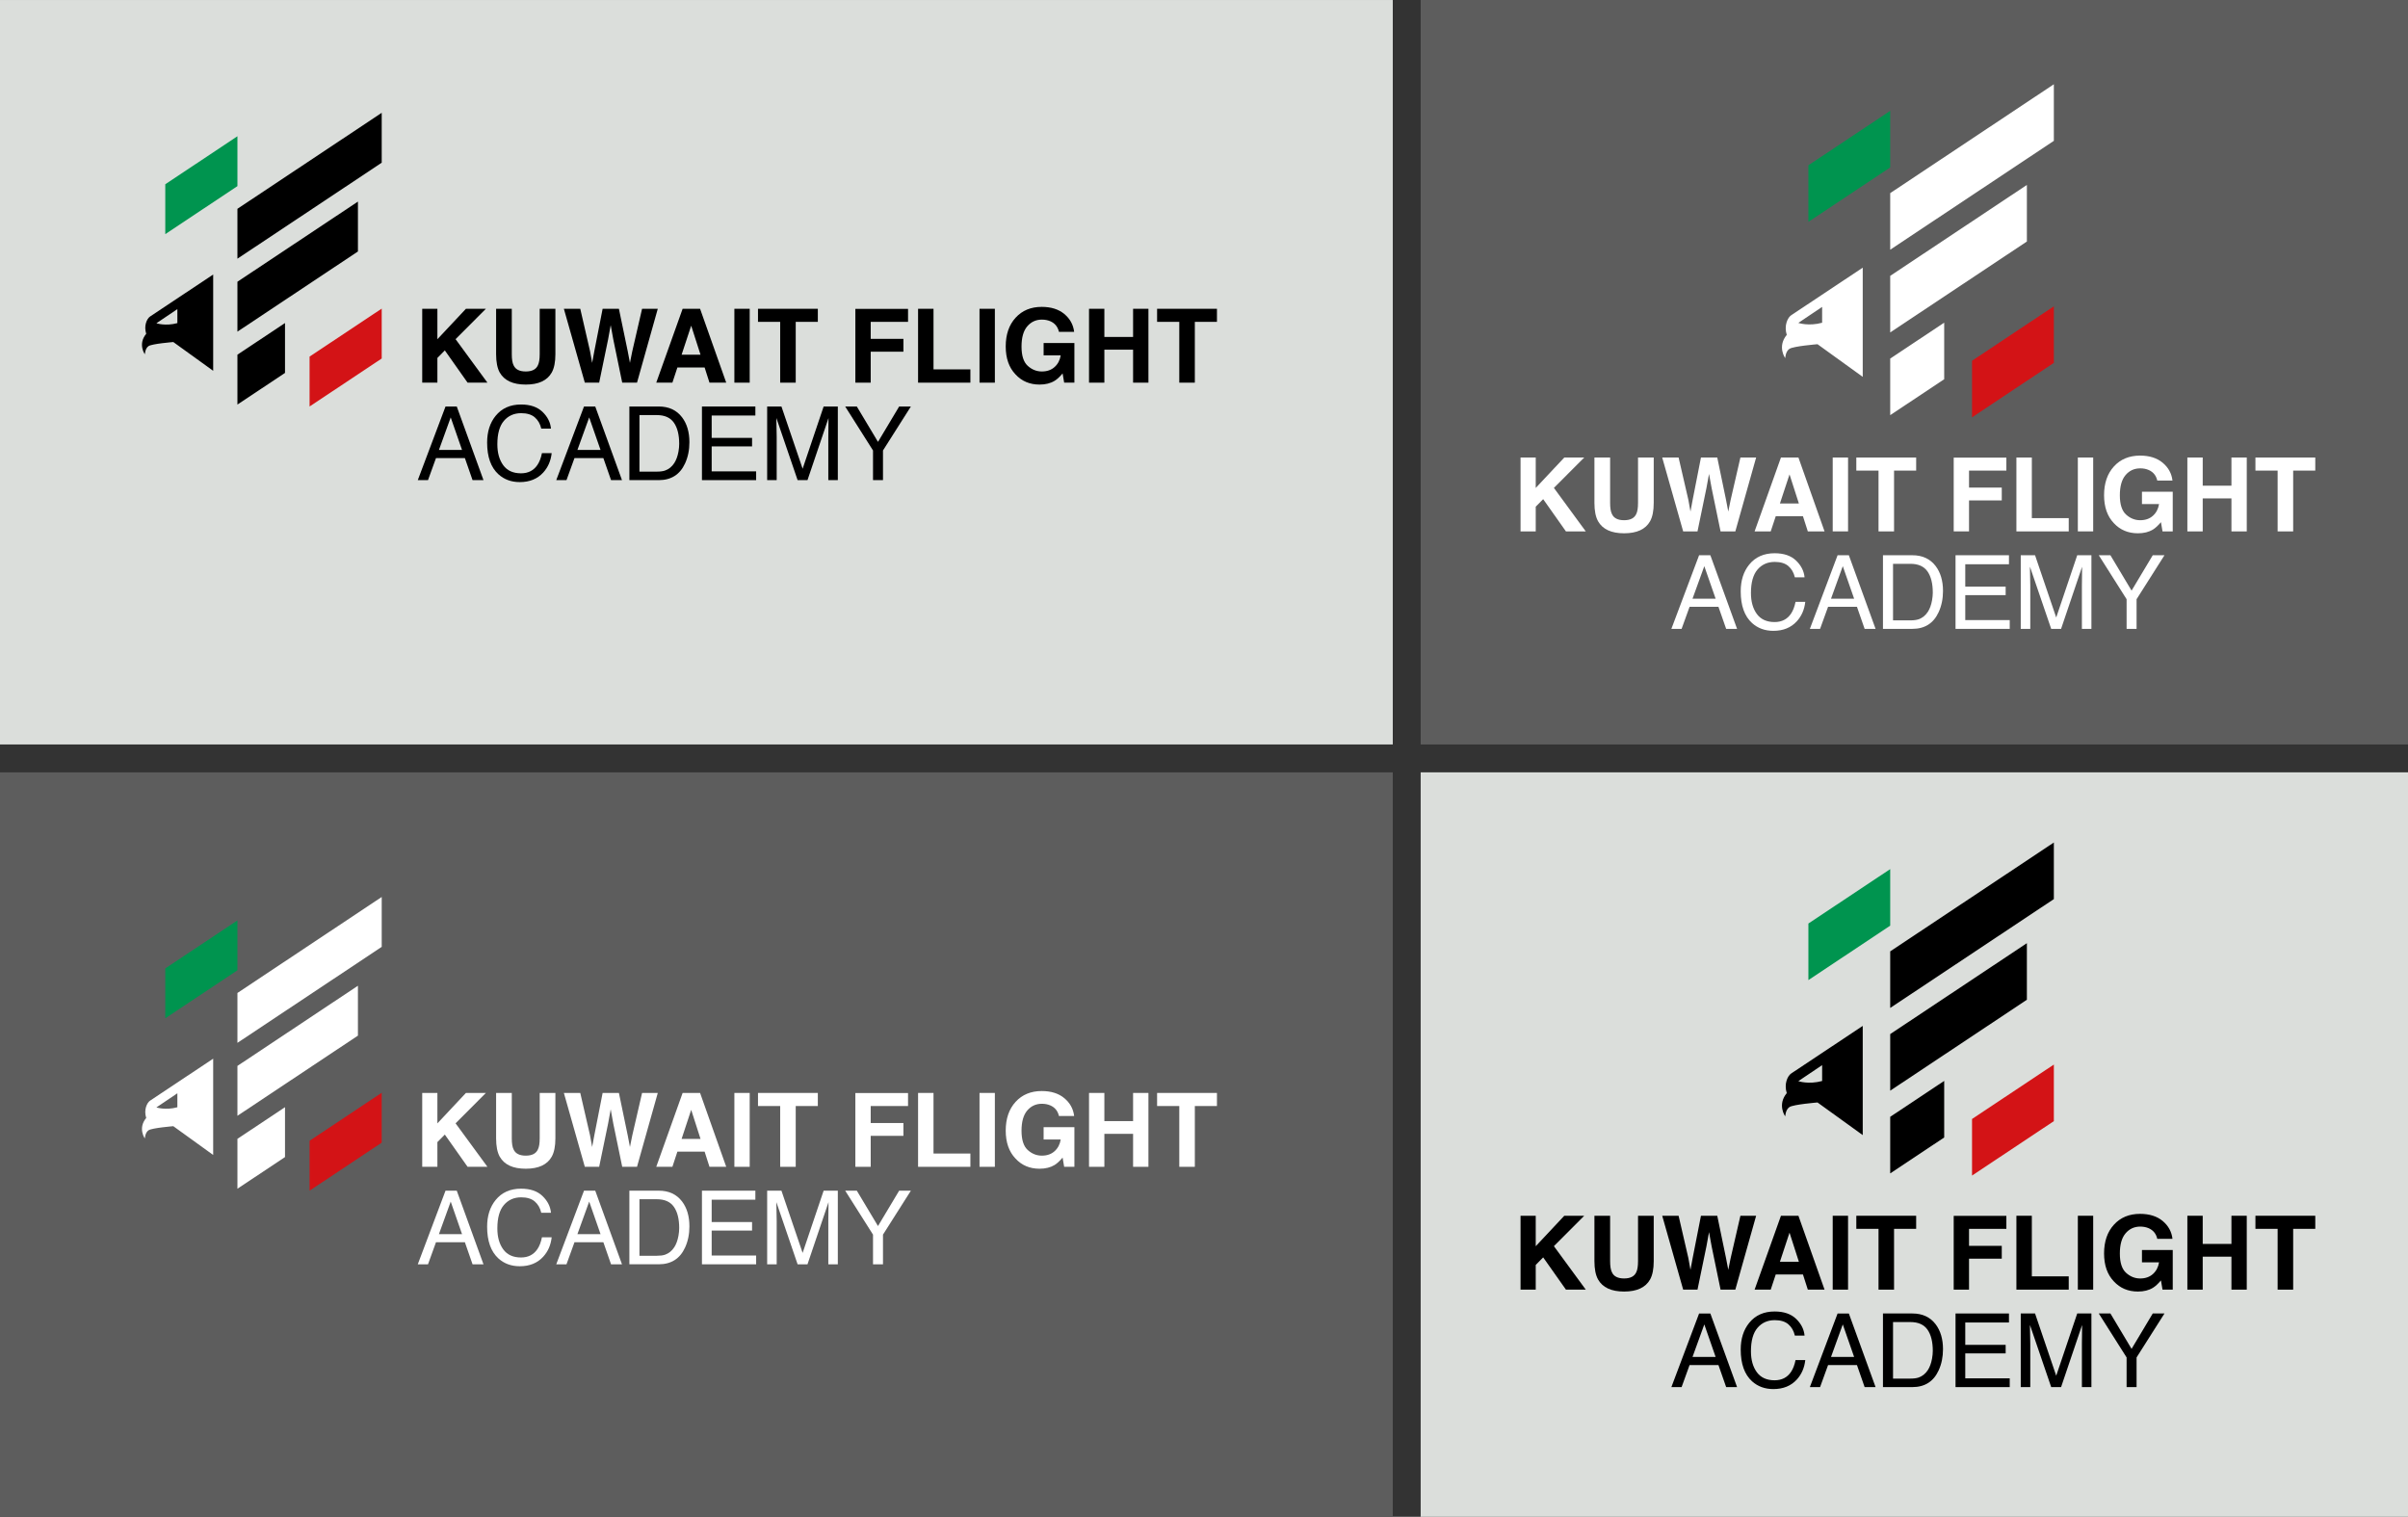 <?xml version="1.0" encoding="UTF-8"?>
<svg xmlns="http://www.w3.org/2000/svg" xmlns:xlink="http://www.w3.org/1999/xlink" width="489.27pt" height="308.2pt" viewBox="0 0 489.27 308.2" version="1.1">
<rect x="0" y="0" width="489.27" height="308.2" fill="#333333" stroke="none"/>
<defs>
<clipPath id="clip1">
  <path d="M 288 0 L 489.27 0 L 489.27 152 L 288 152 Z M 288 0 "/>
</clipPath>
<clipPath id="clip2">
  <path d="M 0 156 L 283 156 L 283 308.199 L 0 308.199 Z M 0 156 "/>
</clipPath>
<clipPath id="clip3">
  <path d="M 288 156 L 489.27 156 L 489.27 308.199 L 288 308.199 Z M 288 156 "/>
</clipPath>
</defs>
<g id="surface1">
<path style=" stroke:none;fill-rule:nonzero;fill:rgb(85.899%,87.099%,85.899%);fill-opacity:1;" d="M 0 151.266 L 282.992 151.266 L 282.992 0.004 L 0 0.004 Z M 0 151.266 "/>
<g clip-path="url(#clip1)" clip-rule="nonzero">
<path style=" stroke:none;fill-rule:nonzero;fill:rgb(36.499%,36.499%,36.499%);fill-opacity:1;" d="M 288.66 151.266 L 489.273 151.266 L 489.273 0.004 L 288.66 0.004 Z M 288.66 151.266 "/>
</g>
<g clip-path="url(#clip2)" clip-rule="nonzero">
<path style=" stroke:none;fill-rule:nonzero;fill:rgb(36.499%,36.499%,36.499%);fill-opacity:1;" d="M 0 308.199 L 282.992 308.199 L 282.992 156.938 L 0 156.938 Z M 0 308.199 "/>
</g>
<g clip-path="url(#clip3)" clip-rule="nonzero">
<path style=" stroke:none;fill-rule:nonzero;fill:rgb(85.899%,87.099%,85.899%);fill-opacity:1;" d="M 288.66 308.199 L 489.273 308.199 L 489.273 156.938 L 288.66 156.938 Z M 288.66 308.199 "/>
</g>
<path style=" stroke:none;fill-rule:nonzero;fill:rgb(0%,0%,0%);fill-opacity:1;" d="M 77.559 22.922 L 48.242 42.426 L 48.242 52.562 L 77.559 33.059 Z M 77.559 22.922 "/>
<path style=" stroke:none;fill-rule:nonzero;fill:rgb(0%,57.999%,31%);fill-opacity:1;" d="M 48.242 27.684 L 33.582 37.438 L 33.582 47.574 L 48.242 37.82 Z M 48.242 27.684 "/>
<path style=" stroke:none;fill-rule:nonzero;fill:rgb(0%,0%,0%);fill-opacity:1;" d="M 72.727 40.961 L 48.242 57.246 L 48.242 67.387 L 72.727 51.098 Z M 72.727 40.961 "/>
<path style=" stroke:none;fill-rule:nonzero;fill:rgb(0%,0%,0%);fill-opacity:1;" d="M 57.91 65.637 L 48.242 72.066 L 48.242 82.203 L 57.91 75.773 Z M 57.91 65.637 "/>
<path style=" stroke:none;fill-rule:nonzero;fill:rgb(82.7%,7.5%,8.6%);fill-opacity:1;" d="M 62.902 72.457 L 62.902 82.594 L 77.559 72.844 L 77.559 62.707 Z M 62.902 72.457 "/>
<path style=" stroke:none;fill-rule:nonzero;fill:rgb(0%,0%,0%);fill-opacity:1;" d="M 85.789 62.742 L 88.871 62.742 L 88.871 68.926 L 94.672 62.742 L 98.727 62.742 L 92.566 68.914 L 99.039 77.754 L 95.008 77.754 L 90.383 71.199 L 88.871 72.73 L 88.871 77.754 L 85.789 77.754 "/>
<path style=" stroke:none;fill-rule:nonzero;fill:rgb(0%,0%,0%);fill-opacity:1;" d="M 100.801 62.742 L 103.988 62.742 L 103.988 71.961 C 103.988 72.992 104.109 73.746 104.352 74.219 C 104.73 75.062 105.555 75.48 106.828 75.48 C 108.094 75.48 108.914 75.062 109.293 74.219 C 109.535 73.746 109.66 72.992 109.66 71.961 L 109.66 62.742 L 112.848 62.742 L 112.848 71.969 C 112.848 73.562 112.598 74.805 112.105 75.695 C 111.184 77.324 109.426 78.141 106.828 78.141 C 104.23 78.141 102.469 77.324 101.539 75.695 C 101.047 74.805 100.801 73.562 100.801 71.969 "/>
<path style=" stroke:none;fill-rule:nonzero;fill:rgb(0%,0%,0%);fill-opacity:1;" d="M 117.902 62.742 L 119.883 71.34 L 120.316 73.73 L 120.75 71.387 L 122.445 62.742 L 125.754 62.742 L 127.539 71.336 L 127.996 73.73 L 128.457 71.43 L 130.461 62.742 L 133.652 62.742 L 129.43 77.754 L 126.426 77.754 L 124.613 68.973 L 124.086 66.07 L 123.555 68.973 L 121.742 77.754 L 118.828 77.754 L 114.57 62.742 "/>
<path style=" stroke:none;fill-rule:nonzero;fill:rgb(0%,0%,0%);fill-opacity:1;" d="M 138.492 72.078 L 142.336 72.078 L 140.441 66.176 Z M 138.699 62.742 L 142.246 62.742 L 147.559 77.754 L 144.156 77.754 L 143.168 74.668 L 137.637 74.668 L 136.621 77.754 L 133.34 77.754 "/>
<path style=" stroke:none;fill-rule:nonzero;fill:rgb(0%,0%,0%);fill-opacity:1;" d="M 149.215 77.754 L 152.328 77.754 L 152.328 62.742 L 149.215 62.742 Z M 149.215 77.754 "/>
<path style=" stroke:none;fill-rule:nonzero;fill:rgb(0%,0%,0%);fill-opacity:1;" d="M 166.172 62.742 L 166.172 65.398 L 161.68 65.398 L 161.68 77.754 L 158.52 77.754 L 158.52 65.398 L 154.012 65.398 L 154.012 62.742 "/>
<path style=" stroke:none;fill-rule:nonzero;fill:rgb(0%,0%,0%);fill-opacity:1;" d="M 173.797 62.762 L 184.5 62.762 L 184.5 65.398 L 176.914 65.398 L 176.914 68.852 L 183.562 68.852 L 183.562 71.461 L 176.914 71.461 L 176.914 77.754 L 173.797 77.754 "/>
<path style=" stroke:none;fill-rule:nonzero;fill:rgb(0%,0%,0%);fill-opacity:1;" d="M 186.539 62.742 L 189.676 62.742 L 189.676 75.055 L 197.168 75.055 L 197.168 77.754 L 186.539 77.754 "/>
<path style=" stroke:none;fill-rule:nonzero;fill:rgb(0%,0%,0%);fill-opacity:1;" d="M 199.023 77.754 L 202.141 77.754 L 202.141 62.742 L 199.023 62.742 Z M 199.023 77.754 "/>
<path style=" stroke:none;fill-rule:nonzero;fill:rgb(0%,0%,0%);fill-opacity:1;" d="M 215.164 67.426 C 214.926 66.402 214.348 65.684 213.422 65.277 C 212.906 65.055 212.332 64.941 211.699 64.941 C 210.492 64.941 209.5 65.398 208.723 66.309 C 207.945 67.219 207.559 68.59 207.559 70.422 C 207.559 72.262 207.977 73.566 208.816 74.332 C 209.66 75.098 210.617 75.48 211.688 75.48 C 212.742 75.48 213.605 75.18 214.277 74.574 C 214.949 73.973 215.363 73.18 215.52 72.203 L 212.047 72.203 L 212.047 69.699 L 218.301 69.699 L 218.301 77.754 L 216.223 77.754 L 215.906 75.879 C 215.305 76.59 214.762 77.09 214.277 77.379 C 213.449 77.887 212.43 78.141 211.223 78.141 C 209.23 78.141 207.602 77.449 206.336 76.074 C 205.012 74.691 204.348 72.797 204.348 70.395 C 204.348 67.965 205.016 66.02 206.355 64.555 C 207.691 63.086 209.461 62.355 211.66 62.355 C 213.566 62.355 215.102 62.84 216.258 63.805 C 217.414 64.773 218.078 65.98 218.25 67.426 "/>
<path style=" stroke:none;fill-rule:nonzero;fill:rgb(0%,0%,0%);fill-opacity:1;" d="M 221.273 77.754 L 221.273 62.742 L 224.391 62.742 L 224.391 68.465 L 230.227 68.465 L 230.227 62.742 L 233.344 62.742 L 233.344 77.754 L 230.227 77.754 L 230.227 71.051 L 224.391 71.051 L 224.391 77.754 "/>
<path style=" stroke:none;fill-rule:nonzero;fill:rgb(0%,0%,0%);fill-opacity:1;" d="M 247.266 62.742 L 247.266 65.398 L 242.773 65.398 L 242.773 77.754 L 239.613 77.754 L 239.613 65.398 L 235.105 65.398 L 235.105 62.742 "/>
<path style=" stroke:none;fill-rule:nonzero;fill:rgb(0%,0%,0%);fill-opacity:1;" d="M 93.879 91.426 L 91.578 84.816 L 89.184 91.426 Z M 90.523 82.598 L 92.809 82.598 L 98.238 97.559 L 96.016 97.559 L 94.457 93.078 L 88.586 93.078 L 86.965 97.559 L 84.887 97.559 "/>
<path style=" stroke:none;fill-rule:nonzero;fill:rgb(0%,0%,0%);fill-opacity:1;" d="M 110.23 83.688 C 111.262 84.688 111.836 85.82 111.949 87.09 L 109.977 87.09 C 109.754 86.125 109.316 85.363 108.66 84.797 C 108.004 84.234 107.082 83.953 105.895 83.953 C 104.449 83.953 103.277 84.473 102.391 85.508 C 101.5 86.543 101.055 88.133 101.055 90.273 C 101.055 92.023 101.457 93.445 102.258 94.539 C 103.062 95.629 104.262 96.172 105.855 96.172 C 107.324 96.172 108.441 95.598 109.207 94.453 C 109.613 93.848 109.918 93.055 110.117 92.07 L 112.094 92.07 C 111.918 93.645 111.344 94.965 110.363 96.031 C 109.188 97.312 107.602 97.957 105.609 97.957 C 103.895 97.957 102.449 97.43 101.281 96.375 C 99.746 94.984 98.977 92.832 98.977 89.926 C 98.977 87.719 99.555 85.906 100.707 84.492 C 101.957 82.961 103.676 82.191 105.871 82.191 C 107.742 82.191 109.195 82.691 110.23 83.688 "/>
<path style=" stroke:none;fill-rule:nonzero;fill:rgb(0%,0%,0%);fill-opacity:1;" d="M 122.02 91.426 L 119.715 84.816 L 117.324 91.426 Z M 118.66 82.598 L 120.945 82.598 L 126.379 97.559 L 124.156 97.559 L 122.594 93.078 L 116.727 93.078 L 115.102 97.559 L 113.023 97.559 "/>
<path style=" stroke:none;fill-rule:nonzero;fill:rgb(0%,0%,0%);fill-opacity:1;" d="M 133.461 95.828 C 134.133 95.828 134.684 95.758 135.113 95.613 C 135.883 95.348 136.516 94.84 137.008 94.086 C 137.398 93.48 137.68 92.707 137.855 91.766 C 137.953 91.199 138.004 90.676 138.004 90.195 C 138.004 88.344 137.641 86.902 136.922 85.879 C 136.203 84.852 135.039 84.34 133.441 84.34 L 129.926 84.34 L 129.926 95.828 Z M 127.879 82.598 L 133.859 82.598 C 135.887 82.598 137.465 83.328 138.582 84.789 C 139.578 86.105 140.078 87.793 140.078 89.848 C 140.078 91.438 139.785 92.875 139.195 94.156 C 138.156 96.426 136.371 97.559 133.84 97.559 L 127.879 97.559 "/>
<path style=" stroke:none;fill-rule:nonzero;fill:rgb(0%,0%,0%);fill-opacity:1;" d="M 142.625 82.598 L 153.48 82.598 L 153.48 84.43 L 144.602 84.43 L 144.602 88.973 L 152.809 88.973 L 152.809 90.703 L 144.602 90.703 L 144.602 95.777 L 153.637 95.777 L 153.637 97.559 L 142.625 97.559 "/>
<path style=" stroke:none;fill-rule:nonzero;fill:rgb(0%,0%,0%);fill-opacity:1;" d="M 155.875 82.598 L 158.777 82.598 L 163.082 95.246 L 167.352 82.598 L 170.234 82.598 L 170.234 97.559 L 168.301 97.559 L 168.301 88.73 C 168.301 88.422 168.309 87.918 168.32 87.211 C 168.336 86.504 168.34 85.746 168.34 84.941 L 164.07 97.559 L 162.062 97.559 L 157.75 84.941 L 157.75 85.398 C 157.75 85.766 157.762 86.324 157.781 87.074 C 157.801 87.824 157.812 88.375 157.812 88.73 L 157.812 97.559 L 155.875 97.559 "/>
<path style=" stroke:none;fill-rule:nonzero;fill:rgb(0%,0%,0%);fill-opacity:1;" d="M 171.73 82.598 L 174.094 82.598 L 178.395 89.785 L 182.695 82.598 L 185.078 82.598 L 179.41 91.531 L 179.41 97.559 L 177.383 97.559 L 177.383 91.531 "/>
<path style=" stroke:none;fill-rule:nonzero;fill:rgb(0%,0%,0%);fill-opacity:1;" d="M 36.039 65.652 C 33.621 66.312 31.777 65.68 31.777 65.68 L 36.039 62.812 Z M 30.508 64.301 C 29.848 64.738 29.184 66.168 29.707 67.824 C 27.953 69.93 29.43 71.996 29.43 71.996 C 29.43 71.996 29.469 70.805 30.184 70.324 C 30.902 69.844 35.215 69.5 35.215 69.5 L 43.316 75.344 L 43.316 55.781 "/>
<path style=" stroke:none;fill-rule:nonzero;fill:rgb(100%,100%,100%);fill-opacity:1;" d="M 77.559 182.258 L 48.242 201.762 L 48.242 211.898 L 77.559 192.395 Z M 77.559 182.258 "/>
<path style=" stroke:none;fill-rule:nonzero;fill:rgb(0%,57.999%,31%);fill-opacity:1;" d="M 48.242 187.02 L 33.582 196.77 L 33.582 206.906 L 48.242 197.156 Z M 48.242 187.02 "/>
<path style=" stroke:none;fill-rule:nonzero;fill:rgb(100%,100%,100%);fill-opacity:1;" d="M 72.727 200.293 L 48.242 216.582 L 48.242 226.719 L 72.727 210.43 Z M 72.727 200.293 "/>
<path style=" stroke:none;fill-rule:nonzero;fill:rgb(100%,100%,100%);fill-opacity:1;" d="M 57.91 224.969 L 48.242 231.402 L 48.242 241.539 L 57.91 235.105 Z M 57.91 224.969 "/>
<path style=" stroke:none;fill-rule:nonzero;fill:rgb(82.7%,7.5%,8.6%);fill-opacity:1;" d="M 62.902 231.793 L 62.902 241.93 L 77.559 232.176 L 77.559 222.039 Z M 62.902 231.793 "/>
<path style=" stroke:none;fill-rule:nonzero;fill:rgb(100%,100%,100%);fill-opacity:1;" d="M 85.789 222.074 L 88.871 222.074 L 88.871 228.262 L 94.672 222.074 L 98.727 222.074 L 92.566 228.25 L 99.039 237.086 L 95.008 237.086 L 90.383 230.535 L 88.871 232.066 L 88.871 237.086 L 85.789 237.086 "/>
<path style=" stroke:none;fill-rule:nonzero;fill:rgb(100%,100%,100%);fill-opacity:1;" d="M 100.801 222.074 L 103.988 222.074 L 103.988 231.293 C 103.988 232.328 104.109 233.078 104.352 233.555 C 104.73 234.395 105.555 234.816 106.828 234.816 C 108.094 234.816 108.914 234.395 109.293 233.555 C 109.535 233.078 109.66 232.328 109.66 231.293 L 109.66 222.074 L 112.848 222.074 L 112.848 231.301 C 112.848 232.898 112.598 234.141 112.105 235.027 C 111.184 236.66 109.426 237.473 106.828 237.473 C 104.23 237.473 102.469 236.66 101.539 235.027 C 101.047 234.141 100.801 232.898 100.801 231.301 "/>
<path style=" stroke:none;fill-rule:nonzero;fill:rgb(100%,100%,100%);fill-opacity:1;" d="M 117.902 222.074 L 119.883 230.672 L 120.316 233.062 L 120.75 230.723 L 122.445 222.074 L 125.754 222.074 L 127.539 230.672 L 127.996 233.062 L 128.457 230.762 L 130.461 222.074 L 133.652 222.074 L 129.43 237.086 L 126.426 237.086 L 124.613 228.309 L 124.086 225.406 L 123.555 228.309 L 121.742 237.086 L 118.828 237.086 L 114.57 222.074 "/>
<path style=" stroke:none;fill-rule:nonzero;fill:rgb(100%,100%,100%);fill-opacity:1;" d="M 138.492 231.414 L 142.336 231.414 L 140.441 225.508 Z M 138.699 222.074 L 142.246 222.074 L 147.559 237.086 L 144.156 237.086 L 143.168 234 L 137.637 234 L 136.621 237.086 L 133.34 237.086 "/>
<path style=" stroke:none;fill-rule:nonzero;fill:rgb(100%,100%,100%);fill-opacity:1;" d="M 149.215 237.086 L 152.328 237.086 L 152.328 222.074 L 149.215 222.074 Z M 149.215 237.086 "/>
<path style=" stroke:none;fill-rule:nonzero;fill:rgb(100%,100%,100%);fill-opacity:1;" d="M 166.172 222.074 L 166.172 224.734 L 161.68 224.734 L 161.68 237.086 L 158.52 237.086 L 158.52 224.734 L 154.012 224.734 L 154.012 222.074 "/>
<path style=" stroke:none;fill-rule:nonzero;fill:rgb(100%,100%,100%);fill-opacity:1;" d="M 173.797 222.094 L 184.5 222.094 L 184.5 224.734 L 176.914 224.734 L 176.914 228.188 L 183.562 228.188 L 183.562 230.793 L 176.914 230.793 L 176.914 237.086 L 173.797 237.086 "/>
<path style=" stroke:none;fill-rule:nonzero;fill:rgb(100%,100%,100%);fill-opacity:1;" d="M 186.539 222.074 L 189.676 222.074 L 189.676 234.387 L 197.168 234.387 L 197.168 237.086 L 186.539 237.086 "/>
<path style=" stroke:none;fill-rule:nonzero;fill:rgb(100%,100%,100%);fill-opacity:1;" d="M 199.023 237.086 L 202.141 237.086 L 202.141 222.074 L 199.023 222.074 Z M 199.023 237.086 "/>
<path style=" stroke:none;fill-rule:nonzero;fill:rgb(100%,100%,100%);fill-opacity:1;" d="M 215.164 226.762 C 214.926 225.734 214.348 225.02 213.422 224.613 C 212.906 224.387 212.332 224.277 211.699 224.277 C 210.492 224.277 209.5 224.73 208.723 225.641 C 207.945 226.555 207.559 227.926 207.559 229.754 C 207.559 231.598 207.977 232.902 208.816 233.668 C 209.66 234.434 210.617 234.816 211.688 234.816 C 212.742 234.816 213.605 234.516 214.277 233.91 C 214.949 233.305 215.363 232.516 215.52 231.535 L 212.047 231.535 L 212.047 229.031 L 218.301 229.031 L 218.301 237.086 L 216.223 237.086 L 215.906 235.211 C 215.305 235.922 214.762 236.422 214.277 236.715 C 213.449 237.219 212.43 237.473 211.223 237.473 C 209.23 237.473 207.602 236.785 206.336 235.406 C 205.012 234.023 204.348 232.129 204.348 229.727 C 204.348 227.301 205.016 225.352 206.355 223.887 C 207.691 222.422 209.461 221.688 211.66 221.688 C 213.566 221.688 215.102 222.172 216.258 223.141 C 217.414 224.105 218.078 225.312 218.25 226.762 "/>
<path style=" stroke:none;fill-rule:nonzero;fill:rgb(100%,100%,100%);fill-opacity:1;" d="M 221.273 237.086 L 221.273 222.074 L 224.391 222.074 L 224.391 227.797 L 230.227 227.797 L 230.227 222.074 L 233.344 222.074 L 233.344 237.086 L 230.227 237.086 L 230.227 230.387 L 224.391 230.387 L 224.391 237.086 "/>
<path style=" stroke:none;fill-rule:nonzero;fill:rgb(100%,100%,100%);fill-opacity:1;" d="M 247.266 222.074 L 247.266 224.734 L 242.773 224.734 L 242.773 237.086 L 239.613 237.086 L 239.613 224.734 L 235.105 224.734 L 235.105 222.074 "/>
<path style=" stroke:none;fill-rule:nonzero;fill:rgb(100%,100%,100%);fill-opacity:1;" d="M 93.879 250.762 L 91.578 244.152 L 89.184 250.762 Z M 90.523 241.934 L 92.809 241.934 L 98.238 256.895 L 96.016 256.895 L 94.457 252.41 L 88.586 252.41 L 86.965 256.895 L 84.887 256.895 "/>
<path style=" stroke:none;fill-rule:nonzero;fill:rgb(100%,100%,100%);fill-opacity:1;" d="M 110.23 243.023 C 111.262 244.02 111.836 245.156 111.949 246.422 L 109.977 246.422 C 109.754 245.461 109.316 244.695 108.66 244.133 C 108.004 243.57 107.082 243.285 105.895 243.285 C 104.449 243.285 103.277 243.805 102.391 244.84 C 101.5 245.879 101.055 247.465 101.055 249.605 C 101.055 251.359 101.457 252.781 102.258 253.871 C 103.062 254.961 104.262 255.508 105.855 255.508 C 107.324 255.508 108.441 254.934 109.207 253.785 C 109.613 253.184 109.918 252.387 110.117 251.402 L 112.094 251.402 C 111.918 252.977 111.344 254.301 110.363 255.363 C 109.188 256.648 107.602 257.289 105.609 257.289 C 103.895 257.289 102.449 256.762 101.281 255.711 C 99.746 254.316 98.977 252.168 98.977 249.258 C 98.977 247.051 99.555 245.242 100.707 243.828 C 101.957 242.293 103.676 241.527 105.871 241.527 C 107.742 241.527 109.195 242.023 110.23 243.023 "/>
<path style=" stroke:none;fill-rule:nonzero;fill:rgb(100%,100%,100%);fill-opacity:1;" d="M 122.02 250.762 L 119.715 244.152 L 117.324 250.762 Z M 118.66 241.934 L 120.945 241.934 L 126.379 256.895 L 124.156 256.895 L 122.594 252.41 L 116.727 252.41 L 115.102 256.895 L 113.023 256.895 "/>
<path style=" stroke:none;fill-rule:nonzero;fill:rgb(100%,100%,100%);fill-opacity:1;" d="M 133.461 255.16 C 134.133 255.16 134.684 255.09 135.113 254.949 C 135.883 254.684 136.516 254.172 137.008 253.418 C 137.398 252.816 137.68 252.043 137.855 251.098 C 137.953 250.535 138.004 250.012 138.004 249.527 C 138.004 247.676 137.641 246.238 136.922 245.211 C 136.203 244.188 135.039 243.672 133.441 243.672 L 129.926 243.672 L 129.926 255.16 Z M 127.879 241.934 L 133.859 241.934 C 135.887 241.934 137.465 242.66 138.582 244.121 C 139.578 245.438 140.078 247.125 140.078 249.184 C 140.078 250.773 139.785 252.207 139.195 253.492 C 138.156 255.758 136.371 256.891 133.84 256.891 L 127.879 256.891 "/>
<path style=" stroke:none;fill-rule:nonzero;fill:rgb(100%,100%,100%);fill-opacity:1;" d="M 142.625 241.934 L 153.48 241.934 L 153.48 243.766 L 144.602 243.766 L 144.602 248.309 L 152.809 248.309 L 152.809 250.039 L 144.602 250.039 L 144.602 255.109 L 153.637 255.109 L 153.637 256.895 L 142.625 256.895 "/>
<path style=" stroke:none;fill-rule:nonzero;fill:rgb(100%,100%,100%);fill-opacity:1;" d="M 155.875 241.934 L 158.777 241.934 L 163.082 254.582 L 167.352 241.934 L 170.234 241.934 L 170.234 256.895 L 168.301 256.895 L 168.301 248.062 C 168.301 247.758 168.309 247.25 168.32 246.547 C 168.336 245.84 168.34 245.082 168.34 244.273 L 164.07 256.895 L 162.062 256.895 L 157.75 244.273 L 157.75 244.734 C 157.75 245.098 157.762 245.66 157.781 246.41 C 157.801 247.16 157.812 247.711 157.812 248.062 L 157.812 256.895 L 155.875 256.895 "/>
<path style=" stroke:none;fill-rule:nonzero;fill:rgb(100%,100%,100%);fill-opacity:1;" d="M 171.73 241.934 L 174.094 241.934 L 178.395 249.121 L 182.695 241.934 L 185.078 241.934 L 179.41 250.863 L 179.41 256.895 L 177.383 256.895 L 177.383 250.863 "/>
<path style=" stroke:none;fill-rule:nonzero;fill:rgb(100%,100%,100%);fill-opacity:1;" d="M 36.039 224.984 C 33.621 225.645 31.777 225.016 31.777 225.016 L 36.039 222.145 Z M 30.508 223.633 C 29.848 224.074 29.184 225.504 29.707 227.156 C 27.953 229.266 29.43 231.332 29.43 231.332 C 29.43 231.332 29.469 230.137 30.184 229.66 C 30.902 229.18 35.215 228.832 35.215 228.832 L 43.316 234.68 L 43.316 215.113 "/>
<path style=" stroke:none;fill-rule:nonzero;fill:rgb(0%,0%,0%);fill-opacity:1;" d="M 348.59 275.719 L 346.289 269.109 L 343.895 275.719 Z M 345.23 266.891 L 347.52 266.891 L 352.949 281.848 L 350.73 281.848 L 349.164 277.367 L 343.297 277.367 L 341.676 281.848 L 339.598 281.848 "/>
<path style=" stroke:none;fill-rule:nonzero;fill:rgb(0%,0%,0%);fill-opacity:1;" d="M 364.941 267.977 C 365.973 268.977 366.547 270.109 366.66 271.379 L 364.688 271.379 C 364.465 270.414 364.027 269.652 363.371 269.086 C 362.715 268.523 361.793 268.242 360.605 268.242 C 359.16 268.242 357.992 268.762 357.102 269.797 C 356.211 270.832 355.766 272.422 355.766 274.562 C 355.766 276.316 356.168 277.738 356.969 278.828 C 357.773 279.918 358.973 280.461 360.566 280.461 C 362.035 280.461 363.152 279.891 363.918 278.742 C 364.324 278.137 364.629 277.344 364.828 276.359 L 366.805 276.359 C 366.629 277.934 366.055 279.254 365.074 280.32 C 363.898 281.605 362.312 282.246 360.32 282.246 C 358.605 282.246 357.16 281.719 355.992 280.668 C 354.457 279.273 353.688 277.125 353.688 274.215 C 353.688 272.008 354.266 270.199 355.418 268.785 C 356.668 267.25 358.387 266.48 360.582 266.48 C 362.453 266.48 363.906 266.98 364.941 267.977 "/>
<path style=" stroke:none;fill-rule:nonzero;fill:rgb(0%,0%,0%);fill-opacity:1;" d="M 376.73 275.719 L 374.426 269.109 L 372.035 275.719 Z M 373.371 266.891 L 375.66 266.891 L 381.09 281.848 L 378.867 281.848 L 377.305 277.367 L 371.438 277.367 L 369.812 281.848 L 367.738 281.848 "/>
<path style=" stroke:none;fill-rule:nonzero;fill:rgb(0%,0%,0%);fill-opacity:1;" d="M 388.172 280.117 C 388.844 280.117 389.395 280.047 389.824 279.902 C 390.594 279.637 391.227 279.129 391.719 278.375 C 392.109 277.77 392.391 276.996 392.562 276.055 C 392.664 275.488 392.715 274.969 392.715 274.484 C 392.715 272.633 392.352 271.191 391.633 270.168 C 390.914 269.141 389.754 268.629 388.152 268.629 L 384.637 268.629 L 384.637 280.117 Z M 382.59 266.887 L 388.57 266.887 C 390.602 266.887 392.176 267.617 393.293 269.078 C 394.289 270.395 394.789 272.082 394.789 274.141 C 394.789 275.727 394.496 277.164 393.906 278.445 C 392.867 280.715 391.082 281.848 388.551 281.848 L 382.59 281.848 "/>
<path style=" stroke:none;fill-rule:nonzero;fill:rgb(0%,0%,0%);fill-opacity:1;" d="M 397.336 266.887 L 408.191 266.887 L 408.191 268.719 L 399.312 268.719 L 399.312 273.262 L 407.52 273.262 L 407.52 274.996 L 399.312 274.996 L 399.312 280.066 L 408.348 280.066 L 408.348 281.848 L 397.336 281.848 "/>
<path style=" stroke:none;fill-rule:nonzero;fill:rgb(0%,0%,0%);fill-opacity:1;" d="M 410.586 266.887 L 413.492 266.887 L 417.793 279.535 L 422.062 266.887 L 424.945 266.887 L 424.945 281.848 L 423.012 281.848 L 423.012 273.02 C 423.012 272.711 423.02 272.207 423.031 271.5 C 423.047 270.797 423.051 270.039 423.051 269.23 L 418.781 281.848 L 416.773 281.848 L 412.461 269.23 L 412.461 269.691 C 412.461 270.055 412.473 270.613 412.492 271.363 C 412.512 272.117 412.523 272.664 412.523 273.02 L 412.523 281.848 L 410.586 281.848 "/>
<path style=" stroke:none;fill-rule:nonzero;fill:rgb(0%,0%,0%);fill-opacity:1;" d="M 426.441 266.887 L 428.805 266.887 L 433.105 274.078 L 437.406 266.887 L 439.789 266.887 L 434.121 275.82 L 434.121 281.848 L 432.094 281.848 L 432.094 275.82 "/>
<path style=" stroke:none;fill-rule:nonzero;fill:rgb(0%,0%,0%);fill-opacity:1;" d="M 417.312 171.191 L 384.062 193.309 L 384.062 204.805 L 417.312 182.688 Z M 417.312 171.191 "/>
<path style=" stroke:none;fill-rule:nonzero;fill:rgb(0%,57.999%,31%);fill-opacity:1;" d="M 384.062 176.594 L 367.438 187.652 L 367.438 199.145 L 384.062 188.086 Z M 384.062 176.594 "/>
<path style=" stroke:none;fill-rule:nonzero;fill:rgb(0%,0%,0%);fill-opacity:1;" d="M 411.832 191.645 L 384.062 210.117 L 384.062 221.613 L 411.832 203.141 Z M 411.832 191.645 "/>
<path style=" stroke:none;fill-rule:nonzero;fill:rgb(0%,0%,0%);fill-opacity:1;" d="M 395.031 219.629 L 384.062 226.926 L 384.062 238.422 L 395.031 231.125 Z M 395.031 219.629 "/>
<path style=" stroke:none;fill-rule:nonzero;fill:rgb(82.7%,7.5%,8.6%);fill-opacity:1;" d="M 400.688 227.367 L 400.688 238.863 L 417.312 227.805 L 417.312 216.309 Z M 400.688 227.367 "/>
<path style=" stroke:none;fill-rule:nonzero;fill:rgb(0%,0%,0%);fill-opacity:1;" d="M 370.23 219.648 C 367.484 220.398 365.391 219.68 365.391 219.68 L 370.23 216.426 Z M 363.953 218.113 C 363.207 218.613 362.453 220.234 363.043 222.109 C 361.055 224.504 362.73 226.844 362.73 226.844 C 362.73 226.844 362.773 225.492 363.586 224.949 C 364.402 224.406 369.293 224.012 369.293 224.012 L 378.48 230.641 L 378.48 208.453 "/>
<path style=" stroke:none;fill-rule:nonzero;fill:rgb(0%,0%,0%);fill-opacity:1;" d="M 308.953 247.031 L 312.039 247.031 L 312.039 253.219 L 317.84 247.031 L 321.891 247.031 L 315.73 253.207 L 322.207 262.043 L 318.176 262.043 L 313.551 255.488 L 312.039 257.02 L 312.039 262.043 L 308.953 262.043 "/>
<path style=" stroke:none;fill-rule:nonzero;fill:rgb(0%,0%,0%);fill-opacity:1;" d="M 323.965 247.031 L 327.152 247.031 L 327.152 256.25 C 327.152 257.281 327.273 258.035 327.52 258.512 C 327.895 259.352 328.723 259.77 329.992 259.77 C 331.258 259.77 332.078 259.352 332.461 258.512 C 332.703 258.035 332.824 257.281 332.824 256.25 L 332.824 247.031 L 336.012 247.031 L 336.012 256.258 C 336.012 257.852 335.766 259.094 335.27 259.984 C 334.348 261.613 332.59 262.43 329.992 262.43 C 327.398 262.43 325.637 261.613 324.707 259.984 C 324.211 259.094 323.965 257.852 323.965 256.258 "/>
<path style=" stroke:none;fill-rule:nonzero;fill:rgb(0%,0%,0%);fill-opacity:1;" d="M 341.066 247.031 L 343.051 255.629 L 343.48 258.02 L 343.914 255.676 L 345.609 247.031 L 348.922 247.031 L 350.703 255.629 L 351.16 258.02 L 351.625 255.719 L 353.625 247.031 L 356.82 247.031 L 352.594 262.043 L 349.594 262.043 L 347.781 253.262 L 347.25 250.359 L 346.719 253.262 L 344.906 262.043 L 341.996 262.043 L 337.738 247.031 "/>
<path style=" stroke:none;fill-rule:nonzero;fill:rgb(0%,0%,0%);fill-opacity:1;" d="M 361.656 256.371 L 365.504 256.371 L 363.605 250.465 Z M 361.863 247.031 L 365.414 247.031 L 370.723 262.043 L 367.324 262.043 L 366.332 258.957 L 360.805 258.957 L 359.785 262.043 L 356.508 262.043 "/>
<path style=" stroke:none;fill-rule:nonzero;fill:rgb(0%,0%,0%);fill-opacity:1;" d="M 372.379 262.043 L 375.496 262.043 L 375.496 247.031 L 372.379 247.031 Z M 372.379 262.043 "/>
<path style=" stroke:none;fill-rule:nonzero;fill:rgb(0%,0%,0%);fill-opacity:1;" d="M 389.336 247.031 L 389.336 249.688 L 384.844 249.688 L 384.844 262.043 L 381.688 262.043 L 381.688 249.688 L 377.176 249.688 L 377.176 247.031 "/>
<path style=" stroke:none;fill-rule:nonzero;fill:rgb(0%,0%,0%);fill-opacity:1;" d="M 396.965 247.051 L 407.664 247.051 L 407.664 249.691 L 400.078 249.691 L 400.078 253.145 L 406.73 253.145 L 406.73 255.75 L 400.078 255.75 L 400.078 262.043 L 396.965 262.043 "/>
<path style=" stroke:none;fill-rule:nonzero;fill:rgb(0%,0%,0%);fill-opacity:1;" d="M 409.703 247.031 L 412.84 247.031 L 412.84 259.344 L 420.336 259.344 L 420.336 262.043 L 409.703 262.043 "/>
<path style=" stroke:none;fill-rule:nonzero;fill:rgb(0%,0%,0%);fill-opacity:1;" d="M 422.188 262.043 L 425.305 262.043 L 425.305 247.031 L 422.188 247.031 Z M 422.188 262.043 "/>
<path style=" stroke:none;fill-rule:nonzero;fill:rgb(0%,0%,0%);fill-opacity:1;" d="M 438.328 251.719 C 438.094 250.691 437.512 249.973 436.59 249.566 C 436.074 249.344 435.5 249.23 434.867 249.23 C 433.66 249.23 432.664 249.688 431.887 250.598 C 431.109 251.512 430.723 252.879 430.723 254.711 C 430.723 256.551 431.145 257.859 431.984 258.621 C 432.828 259.391 433.785 259.773 434.855 259.773 C 435.91 259.773 436.77 259.469 437.445 258.867 C 438.117 258.262 438.531 257.469 438.688 256.492 L 435.215 256.492 L 435.215 253.988 L 441.469 253.988 L 441.469 262.043 L 439.391 262.043 L 439.074 260.168 C 438.469 260.879 437.926 261.379 437.445 261.668 C 436.613 262.176 435.598 262.43 434.391 262.43 C 432.398 262.43 430.77 261.738 429.5 260.363 C 428.176 258.98 427.516 257.086 427.516 254.684 C 427.516 252.254 428.184 250.309 429.52 248.844 C 430.859 247.375 432.629 246.645 434.828 246.645 C 436.734 246.645 438.266 247.129 439.426 248.094 C 440.582 249.062 441.246 250.27 441.414 251.719 "/>
<path style=" stroke:none;fill-rule:nonzero;fill:rgb(0%,0%,0%);fill-opacity:1;" d="M 444.441 262.043 L 444.441 247.031 L 447.559 247.031 L 447.559 252.754 L 453.395 252.754 L 453.395 247.031 L 456.508 247.031 L 456.508 262.043 L 453.395 262.043 L 453.395 255.344 L 447.559 255.344 L 447.559 262.043 "/>
<path style=" stroke:none;fill-rule:nonzero;fill:rgb(0%,0%,0%);fill-opacity:1;" d="M 470.43 247.031 L 470.43 249.688 L 465.938 249.688 L 465.938 262.043 L 462.781 262.043 L 462.781 249.688 L 458.27 249.688 L 458.27 247.031 "/>
<path style=" stroke:none;fill-rule:nonzero;fill:rgb(100%,100%,100%);fill-opacity:1;" d="M 348.59 121.648 L 346.289 115.039 L 343.895 121.648 Z M 345.23 112.82 L 347.52 112.82 L 352.949 127.781 L 350.73 127.781 L 349.164 123.297 L 343.297 123.297 L 341.676 127.781 L 339.598 127.781 "/>
<path style=" stroke:none;fill-rule:nonzero;fill:rgb(100%,100%,100%);fill-opacity:1;" d="M 364.941 113.91 C 365.973 114.906 366.547 116.043 366.66 117.309 L 364.688 117.309 C 364.465 116.348 364.027 115.586 363.371 115.02 C 362.715 114.457 361.793 114.176 360.605 114.176 C 359.16 114.176 357.992 114.691 357.102 115.727 C 356.211 116.766 355.766 118.352 355.766 120.492 C 355.766 122.246 356.168 123.668 356.969 124.762 C 357.773 125.848 358.973 126.395 360.566 126.395 C 362.035 126.395 363.152 125.82 363.918 124.676 C 364.324 124.07 364.629 123.273 364.828 122.289 L 366.805 122.289 C 366.629 123.867 366.055 125.188 365.074 126.254 C 363.898 127.535 362.312 128.18 360.32 128.18 C 358.605 128.18 357.16 127.648 355.992 126.598 C 354.457 125.203 353.688 123.055 353.688 120.148 C 353.688 117.938 354.266 116.129 355.418 114.715 C 356.668 113.18 358.387 112.414 360.582 112.414 C 362.453 112.414 363.906 112.91 364.941 113.91 "/>
<path style=" stroke:none;fill-rule:nonzero;fill:rgb(100%,100%,100%);fill-opacity:1;" d="M 376.73 121.648 L 374.426 115.039 L 372.035 121.648 Z M 373.371 112.82 L 375.66 112.82 L 381.09 127.781 L 378.867 127.781 L 377.305 123.297 L 371.438 123.297 L 369.812 127.781 L 367.738 127.781 "/>
<path style=" stroke:none;fill-rule:nonzero;fill:rgb(100%,100%,100%);fill-opacity:1;" d="M 388.172 126.051 C 388.844 126.051 389.395 125.977 389.824 125.836 C 390.594 125.57 391.227 125.062 391.719 124.309 C 392.109 123.703 392.391 122.93 392.562 121.984 C 392.664 121.422 392.715 120.898 392.715 120.418 C 392.715 118.566 392.352 117.125 391.633 116.102 C 390.914 115.074 389.754 114.562 388.152 114.562 L 384.637 114.562 L 384.637 126.051 Z M 382.59 112.82 L 388.57 112.82 C 390.602 112.82 392.176 113.551 393.293 115.012 C 394.289 116.324 394.789 118.016 394.789 120.07 C 394.789 121.66 394.496 123.098 393.906 124.379 C 392.867 126.645 391.082 127.781 388.551 127.781 L 382.59 127.781 "/>
<path style=" stroke:none;fill-rule:nonzero;fill:rgb(100%,100%,100%);fill-opacity:1;" d="M 397.336 112.82 L 408.191 112.82 L 408.191 114.652 L 399.312 114.652 L 399.312 119.195 L 407.52 119.195 L 407.52 120.926 L 399.312 120.926 L 399.312 125.996 L 408.348 125.996 L 408.348 127.781 L 397.336 127.781 "/>
<path style=" stroke:none;fill-rule:nonzero;fill:rgb(100%,100%,100%);fill-opacity:1;" d="M 410.586 112.82 L 413.492 112.82 L 417.793 125.469 L 422.062 112.82 L 424.945 112.82 L 424.945 127.781 L 423.012 127.781 L 423.012 118.949 C 423.012 118.645 423.02 118.141 423.031 117.434 C 423.047 116.727 423.051 115.969 423.051 115.16 L 418.781 127.781 L 416.773 127.781 L 412.461 115.16 L 412.461 115.621 C 412.461 115.984 412.473 116.547 412.492 117.297 C 412.512 118.047 412.523 118.598 412.523 118.949 L 412.523 127.781 L 410.586 127.781 "/>
<path style=" stroke:none;fill-rule:nonzero;fill:rgb(100%,100%,100%);fill-opacity:1;" d="M 426.441 112.82 L 428.805 112.82 L 433.105 120.008 L 437.406 112.82 L 439.789 112.82 L 434.121 121.754 L 434.121 127.781 L 432.094 127.781 L 432.094 121.754 "/>
<path style=" stroke:none;fill-rule:nonzero;fill:rgb(100%,100%,100%);fill-opacity:1;" d="M 417.312 17.121 L 384.062 39.242 L 384.062 50.738 L 417.312 28.617 Z M 417.312 17.121 "/>
<path style=" stroke:none;fill-rule:nonzero;fill:rgb(0%,57.999%,31%);fill-opacity:1;" d="M 384.062 22.523 L 367.438 33.582 L 367.438 45.078 L 384.062 34.02 Z M 384.062 22.523 "/>
<path style=" stroke:none;fill-rule:nonzero;fill:rgb(100%,100%,100%);fill-opacity:1;" d="M 411.832 37.578 L 384.062 56.051 L 384.062 67.547 L 411.832 49.074 Z M 411.832 37.578 "/>
<path style=" stroke:none;fill-rule:nonzero;fill:rgb(100%,100%,100%);fill-opacity:1;" d="M 395.031 65.562 L 384.062 72.855 L 384.062 84.355 L 395.031 77.059 Z M 395.031 65.562 "/>
<path style=" stroke:none;fill-rule:nonzero;fill:rgb(82.7%,7.5%,8.6%);fill-opacity:1;" d="M 400.688 73.301 L 400.688 84.797 L 417.312 73.734 L 417.312 62.238 Z M 400.688 73.301 "/>
<path style=" stroke:none;fill-rule:nonzero;fill:rgb(100%,100%,100%);fill-opacity:1;" d="M 370.23 65.578 C 367.484 66.328 365.391 65.613 365.391 65.613 L 370.23 62.359 Z M 363.953 64.047 C 363.207 64.547 362.453 66.168 363.043 68.043 C 361.055 70.434 362.73 72.777 362.73 72.777 C 362.73 72.777 362.773 71.422 363.586 70.883 C 364.402 70.336 369.293 69.941 369.293 69.941 L 378.48 76.574 L 378.48 54.387 "/>
<path style=" stroke:none;fill-rule:nonzero;fill:rgb(100%,100%,100%);fill-opacity:1;" d="M 308.953 92.965 L 312.039 92.965 L 312.039 99.148 L 317.84 92.965 L 321.891 92.965 L 315.73 99.137 L 322.207 107.977 L 318.176 107.977 L 313.551 101.422 L 312.039 102.953 L 312.039 107.977 L 308.953 107.977 "/>
<path style=" stroke:none;fill-rule:nonzero;fill:rgb(100%,100%,100%);fill-opacity:1;" d="M 323.965 92.965 L 327.152 92.965 L 327.152 102.184 C 327.152 103.215 327.273 103.969 327.52 104.441 C 327.895 105.281 328.723 105.703 329.992 105.703 C 331.258 105.703 332.078 105.281 332.461 104.441 C 332.703 103.969 332.824 103.215 332.824 102.184 L 332.824 92.965 L 336.012 92.965 L 336.012 102.191 C 336.012 103.785 335.766 105.027 335.27 105.918 C 334.348 107.547 332.59 108.359 329.992 108.359 C 327.398 108.359 325.637 107.547 324.707 105.918 C 324.211 105.027 323.965 103.785 323.965 102.191 "/>
<path style=" stroke:none;fill-rule:nonzero;fill:rgb(100%,100%,100%);fill-opacity:1;" d="M 341.066 92.965 L 343.051 101.559 L 343.48 103.949 L 343.914 101.609 L 345.609 92.965 L 348.922 92.965 L 350.703 101.559 L 351.16 103.949 L 351.625 101.652 L 353.625 92.965 L 356.82 92.965 L 352.594 107.977 L 349.594 107.977 L 347.781 99.195 L 347.25 96.293 L 346.719 99.195 L 344.906 107.977 L 341.996 107.977 L 337.738 92.965 "/>
<path style=" stroke:none;fill-rule:nonzero;fill:rgb(100%,100%,100%);fill-opacity:1;" d="M 361.656 102.301 L 365.504 102.301 L 363.605 96.395 Z M 361.863 92.961 L 365.414 92.961 L 370.723 107.977 L 367.324 107.977 L 366.332 104.891 L 360.805 104.891 L 359.785 107.977 L 356.508 107.977 "/>
<path style=" stroke:none;fill-rule:nonzero;fill:rgb(100%,100%,100%);fill-opacity:1;" d="M 372.379 107.973 L 375.496 107.973 L 375.496 92.961 L 372.379 92.961 Z M 372.379 107.973 "/>
<path style=" stroke:none;fill-rule:nonzero;fill:rgb(100%,100%,100%);fill-opacity:1;" d="M 389.336 92.965 L 389.336 95.621 L 384.844 95.621 L 384.844 107.977 L 381.688 107.977 L 381.688 95.621 L 377.176 95.621 L 377.176 92.965 "/>
<path style=" stroke:none;fill-rule:nonzero;fill:rgb(100%,100%,100%);fill-opacity:1;" d="M 396.965 92.984 L 407.664 92.984 L 407.664 95.621 L 400.078 95.621 L 400.078 99.074 L 406.73 99.074 L 406.73 101.68 L 400.078 101.68 L 400.078 107.973 L 396.965 107.973 "/>
<path style=" stroke:none;fill-rule:nonzero;fill:rgb(100%,100%,100%);fill-opacity:1;" d="M 409.703 92.965 L 412.84 92.965 L 412.84 105.277 L 420.336 105.277 L 420.336 107.977 L 409.703 107.977 "/>
<path style=" stroke:none;fill-rule:nonzero;fill:rgb(100%,100%,100%);fill-opacity:1;" d="M 422.188 107.973 L 425.305 107.973 L 425.305 92.961 L 422.188 92.961 Z M 422.188 107.973 "/>
<path style=" stroke:none;fill-rule:nonzero;fill:rgb(100%,100%,100%);fill-opacity:1;" d="M 438.328 97.648 C 438.094 96.621 437.512 95.906 436.59 95.5 C 436.074 95.273 435.5 95.164 434.867 95.164 C 433.66 95.164 432.664 95.617 431.887 96.527 C 431.109 97.441 430.723 98.812 430.723 100.641 C 430.723 102.484 431.145 103.789 431.984 104.555 C 432.828 105.32 433.785 105.703 434.855 105.703 C 435.91 105.703 436.77 105.402 437.445 104.797 C 438.117 104.191 438.531 103.402 438.688 102.422 L 435.215 102.422 L 435.215 99.918 L 441.469 99.918 L 441.469 107.973 L 439.391 107.973 L 439.074 106.102 C 438.469 106.809 437.926 107.309 437.445 107.602 C 436.613 108.105 435.598 108.359 434.391 108.359 C 432.398 108.359 430.77 107.672 429.5 106.297 C 428.176 104.91 427.516 103.02 427.516 100.617 C 427.516 98.188 428.184 96.238 429.52 94.773 C 430.859 93.309 432.629 92.574 434.828 92.574 C 436.734 92.574 438.266 93.059 439.426 94.027 C 440.582 94.996 441.246 96.199 441.414 97.648 "/>
<path style=" stroke:none;fill-rule:nonzero;fill:rgb(100%,100%,100%);fill-opacity:1;" d="M 444.441 107.977 L 444.441 92.961 L 447.559 92.961 L 447.559 98.688 L 453.395 98.688 L 453.395 92.961 L 456.508 92.961 L 456.508 107.977 L 453.395 107.977 L 453.395 101.273 L 447.559 101.273 L 447.559 107.977 "/>
<path style=" stroke:none;fill-rule:nonzero;fill:rgb(100%,100%,100%);fill-opacity:1;" d="M 470.43 92.965 L 470.43 95.621 L 465.938 95.621 L 465.938 107.977 L 462.781 107.977 L 462.781 95.621 L 458.27 95.621 L 458.27 92.965 "/>
</g>
</svg>
